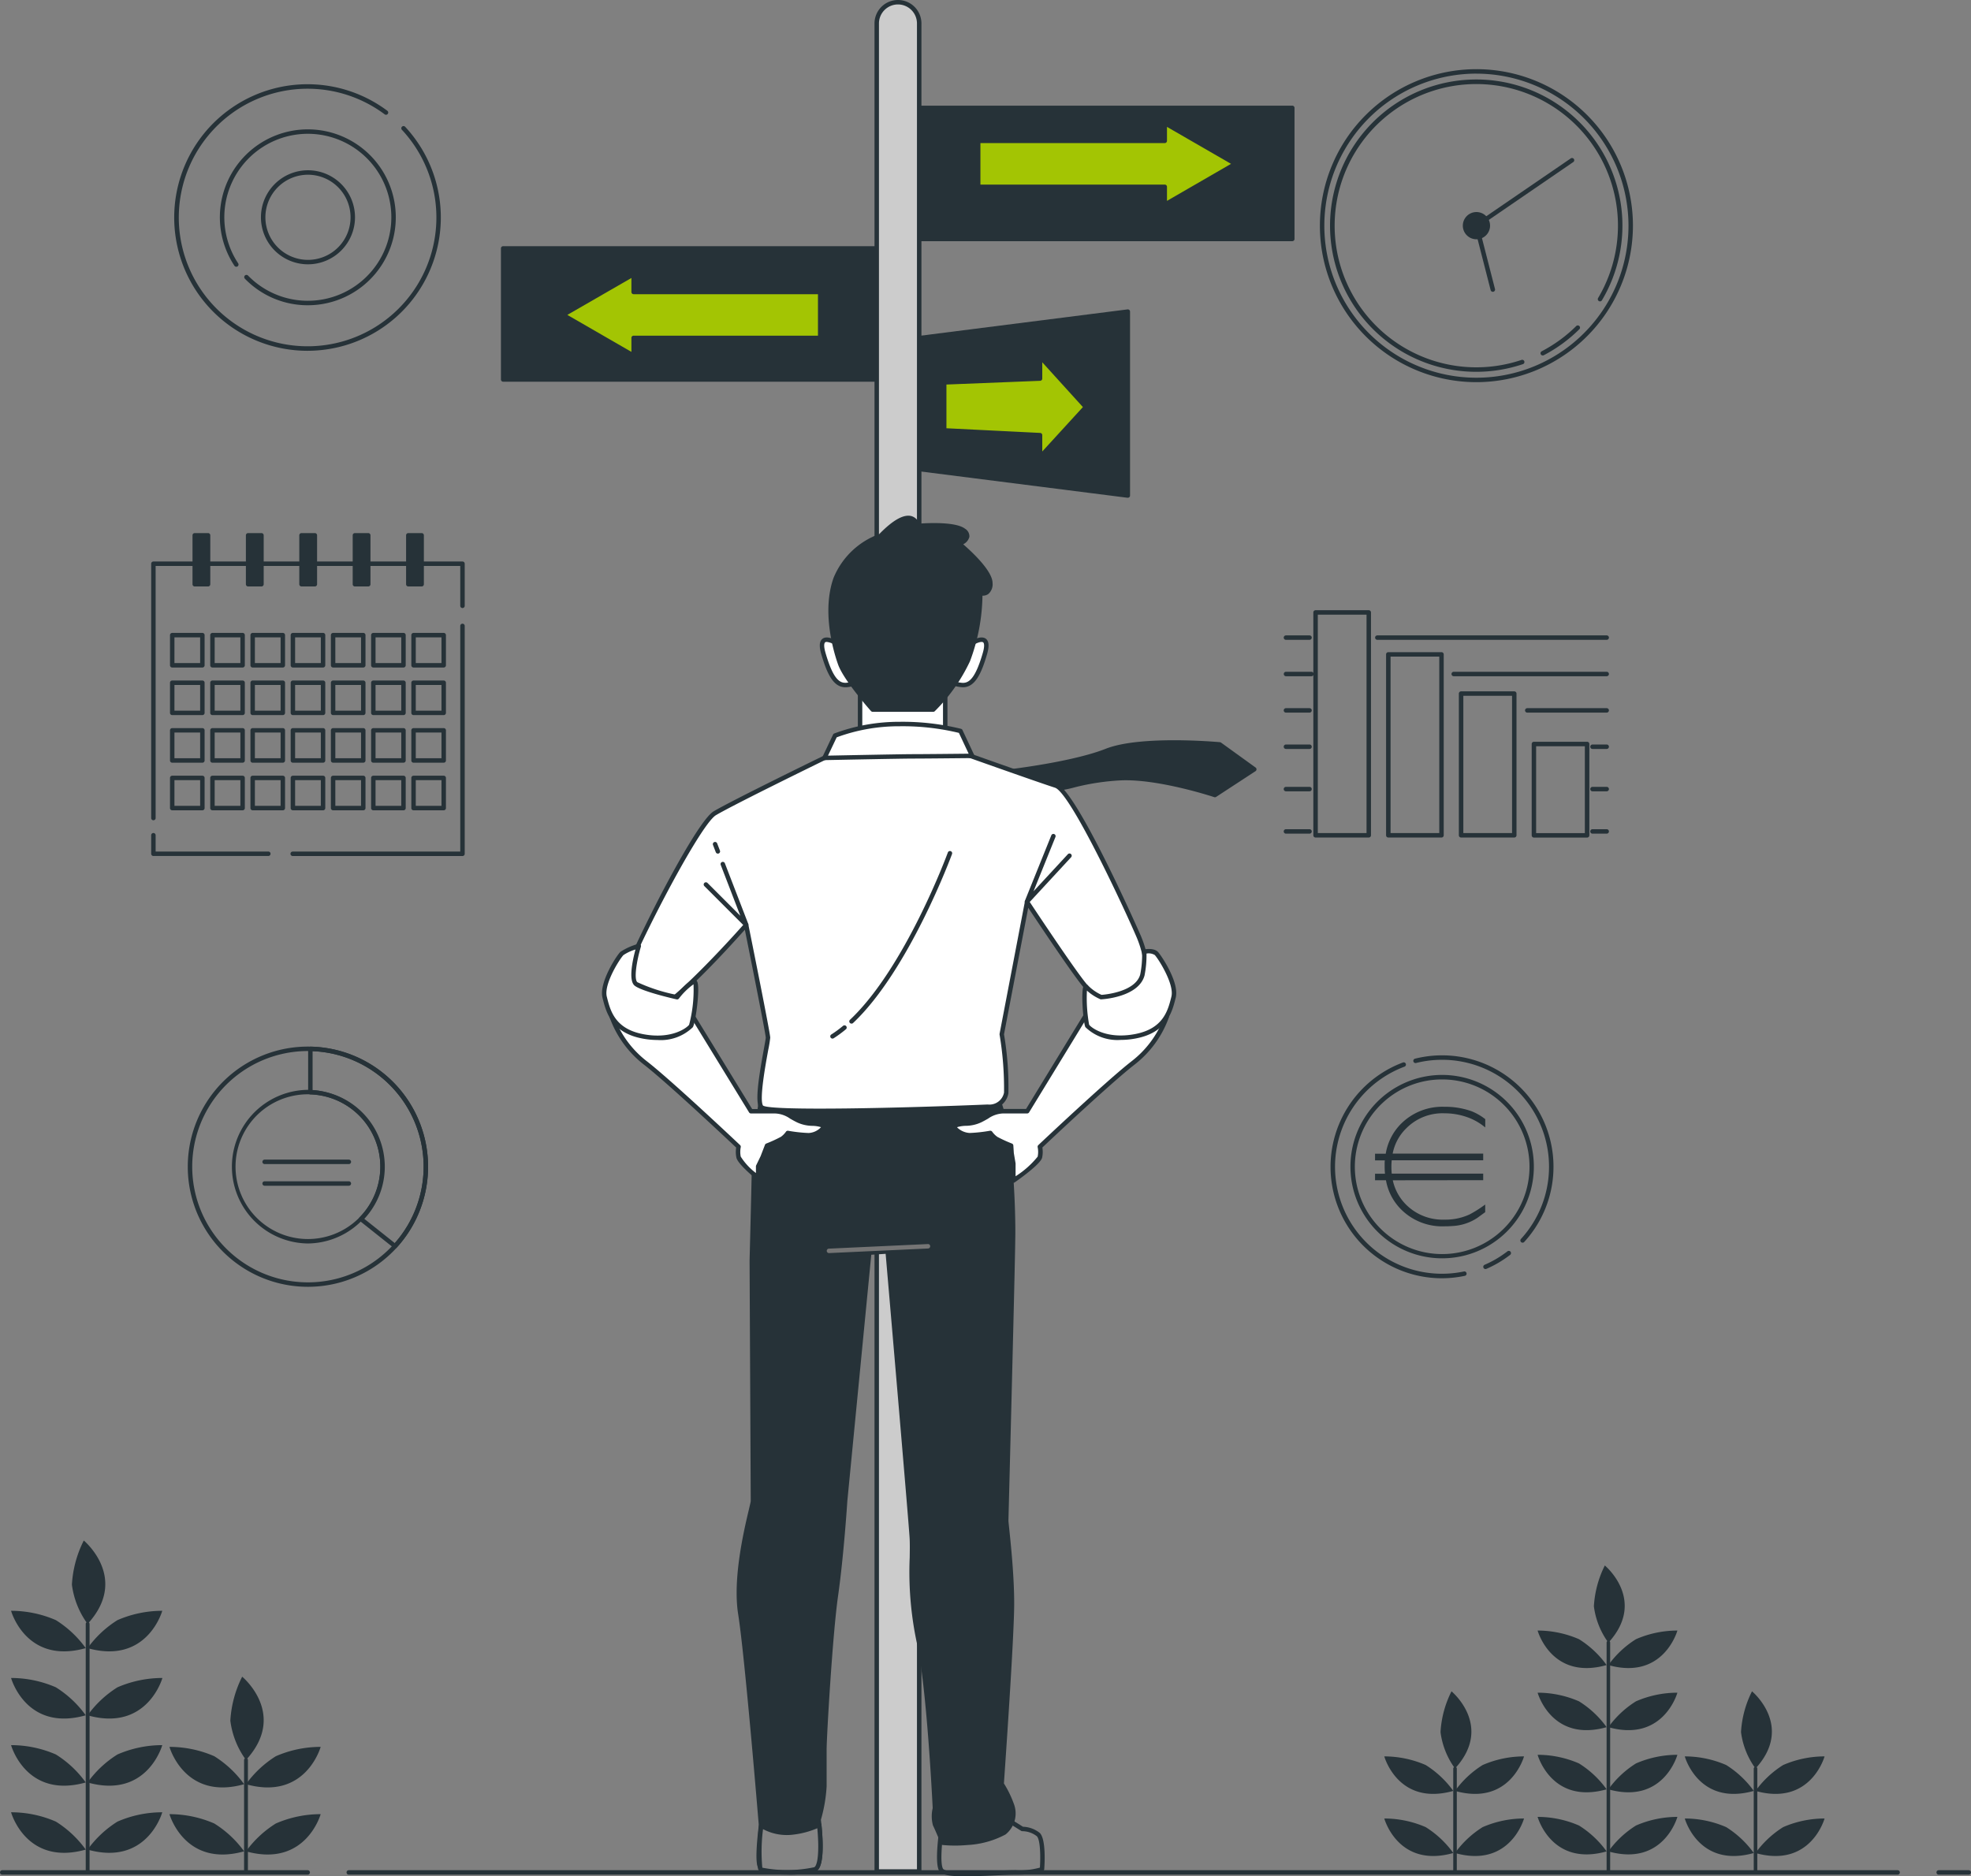 <svg xmlns="http://www.w3.org/2000/svg" width="211.178" height="201.08" viewBox="0 0 211.178 201.08">
  <rect x="0" y="0" width="211.178" height="201.08" fill="#808080" stroke="none"/>
  <g id="Groupe_473" data-name="Groupe 473" transform="translate(-5121.028 -2296.159)">
    <g id="Groupe_435" data-name="Groupe 435" transform="translate(5081.528 2248.089)">
      <g id="freepik--Signs--inject-7" transform="translate(93.172 48.07)">
        <g id="Groupe_411" data-name="Groupe 411" transform="translate(40.024)">
          <path id="Tracé_1938" data-name="Tracé 1938" d="M241.1,248.893H236.55V50.844a2.274,2.274,0,0,1,2.274-2.274h0a2.274,2.274,0,0,1,2.279,2.269V248.893Z" transform="translate(-236.312 -48.332)" fill="#ccc"/>
          <path id="Tracé_1939" data-name="Tracé 1939" d="M240.841,248.87h-4.552a.238.238,0,0,1-.238-.238V50.582a2.515,2.515,0,0,1,2.512-2.512h.005a2.515,2.515,0,0,1,2.512,2.507V248.632A.238.238,0,0,1,240.841,248.87Zm-4.314-.477H240.6V50.582a2.039,2.039,0,0,0-2.036-2.036h0a2.038,2.038,0,0,0-2.036,2.036Z" transform="translate(-236.05 -48.07)" fill="#263238"/>
        </g>
        <g id="Groupe_412" data-name="Groupe 412" transform="translate(0 26.381)">
          <rect id="Rectangle_509" data-name="Rectangle 509" width="39.895" height="14.048" transform="translate(0.238 0.238)" fill="#263238"/>
          <path id="Tracé_1940" data-name="Tracé 1940" d="M192.223,117.935H152.328a.238.238,0,0,1-.238-.238V103.648a.238.238,0,0,1,.238-.238h39.895a.238.238,0,0,1,.238.238V117.7A.238.238,0,0,1,192.223,117.935Zm-39.657-.477h39.418V103.887H152.567Z" transform="translate(-152.09 -103.41)" fill="#263238"/>
        </g>
        <g id="Groupe_413" data-name="Groupe 413" transform="translate(44.652 11.322)">
          <rect id="Rectangle_510" data-name="Rectangle 510" width="39.895" height="14.048" transform="translate(0.238 0.238)" fill="#263238"/>
          <path id="Tracé_1941" data-name="Tracé 1941" d="M285.893,86.345H246a.238.238,0,0,1-.238-.238V72.058A.238.238,0,0,1,246,71.82h39.895a.238.238,0,0,1,.238.238V86.107A.238.238,0,0,1,285.893,86.345Zm-39.657-.477h39.418V72.3H246.237Z" transform="translate(-245.76 -71.82)" fill="#263238"/>
        </g>
        <g id="Groupe_414" data-name="Groupe 414" transform="translate(44.652 33.155)">
          <path id="Tracé_1942" data-name="Tracé 1942" d="M246.26,135l22.276,2.832V118.12l-22.276,2.832Z" transform="translate(-246.022 -117.882)" fill="#263238"/>
          <path id="Tracé_1943" data-name="Tracé 1943" d="M268.274,137.809l-.03,0-22.276-2.832a.238.238,0,0,1-.208-.236V120.69a.238.238,0,0,1,.208-.236l22.276-2.832a.239.239,0,0,1,.268.236V137.57a.239.239,0,0,1-.238.238Zm-22.038-3.28,21.8,2.772V118.13l-21.8,2.771Z" transform="translate(-245.76 -117.621)" fill="#263238"/>
        </g>
        <g id="Groupe_415" data-name="Groupe 415" transform="translate(47.255 37.964)">
          <path id="Tracé_1944" data-name="Tracé 1944" d="M266.9,133.63l-4.915-5.42v2.364l-10.268.405v5.148l10.268.51V139Z" transform="translate(-251.482 -127.971)" fill="#a3c503"/>
          <path id="Tracé_1945" data-name="Tracé 1945" d="M261.726,138.979a.238.238,0,0,1-.238-.238V136.6l-10.042-.5a.238.238,0,0,1-.226-.238v-5.148a.238.238,0,0,1,.229-.238l10.039-.4v-2.135a.238.238,0,0,1,.415-.16l4.915,5.42a.238.238,0,0,1,0,.321L261.9,138.9A.24.24,0,0,1,261.726,138.979Zm-10.03-3.34,10.041.5a.238.238,0,0,1,.227.238v1.751l4.354-4.759-4.354-4.8v1.747a.238.238,0,0,1-.229.238l-10.039.4Z" transform="translate(-251.22 -127.709)" fill="#263238"/>
        </g>
        <g id="Groupe_416" data-name="Groupe 416" transform="translate(50.897 12.947)">
          <path id="Tracé_1946" data-name="Tracé 1946" d="M286.928,80.106l-7.58-4.376v1.916H259.36v4.92h19.988v1.921Z" transform="translate(-259.122 -75.492)" fill="#a3c503"/>
          <path id="Tracé_1947" data-name="Tracé 1947" d="M279.086,84.464a.238.238,0,0,1-.238-.238V82.543H259.1a.238.238,0,0,1-.238-.238v-4.92a.238.238,0,0,1,.238-.238h19.75V75.468a.238.238,0,0,1,.357-.206l7.579,4.376a.238.238,0,0,1,0,.413l-7.579,4.381A.237.237,0,0,1,279.086,84.464Zm-19.75-2.4h19.75a.238.238,0,0,1,.238.238v1.508l6.864-3.968-6.864-3.963v1.5a.238.238,0,0,1-.238.238h-19.75Z" transform="translate(-258.86 -75.23)" fill="#263238"/>
        </g>
        <g id="Groupe_417" data-name="Groupe 417" transform="translate(6.397 29.131)">
          <path id="Tracé_1948" data-name="Tracé 1948" d="M166.01,114.056l7.58-4.376V111.6h19.988v4.92H173.59v1.916Z" transform="translate(-165.772 -109.442)" fill="#a3c503"/>
          <path id="Tracé_1949" data-name="Tracé 1949" d="M173.328,118.409a.237.237,0,0,1-.119-.032L165.629,114a.238.238,0,0,1,0-.413l7.58-4.376a.238.238,0,0,1,.358.206V111.1h19.75a.238.238,0,0,1,.238.238v4.92a.238.238,0,0,1-.238.238h-19.75v1.678a.238.238,0,0,1-.119.206A.235.235,0,0,1,173.328,118.409Zm-7.1-4.614,6.864,3.963v-1.5a.238.238,0,0,1,.238-.238h19.75v-4.443h-19.75a.238.238,0,0,1-.238-.238v-1.5Z" transform="translate(-165.51 -109.18)" fill="#263238"/>
        </g>
      </g>
      <g id="freepik--Graphics--inject-7" transform="translate(55.698 55.483)">
        <path id="Tracé_1950" data-name="Tracé 1950" d="M352.93,97.161A16.77,16.77,0,1,1,369.7,80.39,16.789,16.789,0,0,1,352.93,97.161Zm0-33.064A16.294,16.294,0,1,0,369.224,80.39,16.312,16.312,0,0,0,352.93,64.1Z" transform="translate(-210.941 -63.62)" fill="#263238"/>
        <path id="Tracé_1951" data-name="Tracé 1951" d="M385.988,124.432a.238.238,0,0,1-.11-.45,15.318,15.318,0,0,0,3.708-2.713.239.239,0,0,1,.336.338,15.788,15.788,0,0,1-3.824,2.8A.235.235,0,0,1,385.988,124.432Z" transform="translate(-236.891 -93.752)" fill="#263238"/>
        <path id="Tracé_1952" data-name="Tracé 1952" d="M354.118,97.274a15.664,15.664,0,1,1,13.472-7.665.238.238,0,1,1-.41-.244A15.178,15.178,0,1,0,358.972,96a.238.238,0,1,1,.152.452A15.674,15.674,0,0,1,354.118,97.274Z" transform="translate(-212.153 -64.842)" fill="#263238"/>
        <g id="Groupe_418" data-name="Groupe 418" transform="translate(140.531 15.312)">
          <circle id="Ellipse_68" data-name="Ellipse 68" cx="1.22" cy="1.22" r="1.22" transform="translate(0.238 0.238)" fill="#263238"/>
          <path id="Tracé_1953" data-name="Tracé 1953" d="M369.739,98.657A1.459,1.459,0,1,1,371.2,97.2,1.46,1.46,0,0,1,369.739,98.657Zm0-2.441a.982.982,0,1,0,.982.982A.983.983,0,0,0,369.739,96.217Z" transform="translate(-368.28 -95.74)" fill="#263238"/>
        </g>
        <path id="Tracé_1954" data-name="Tracé 1954" d="M372.833,97.929a.239.239,0,0,1-.231-.179l-1.754-6.85a.239.239,0,0,1,.1-.256l10.239-7.012a.238.238,0,0,1,.269.393l-10.1,6.918,1.713,6.689a.238.238,0,0,1-.172.29A.231.231,0,0,1,372.833,97.929Z" transform="translate(-229.089 -74.071)" fill="#263238"/>
        <path id="Tracé_1955" data-name="Tracé 1955" d="M123.219,213.178H105.028a.238.238,0,1,1,0-.477h17.952V188.518a.238.238,0,1,1,.477,0V212.94A.238.238,0,0,1,123.219,213.178Z" transform="translate(-89.865 -128.855)" fill="#263238"/>
        <path id="Tracé_1956" data-name="Tracé 1956" d="M73.718,202.03a.238.238,0,0,1-.238-.238V174.538a.238.238,0,0,1,.238-.238h33.116a.238.238,0,0,1,.238.238v4.51a.238.238,0,0,1-.477,0v-4.271H73.957v27.015A.238.238,0,0,1,73.718,202.03Z" transform="translate(-73.48 -121.539)" fill="#263238"/>
        <path id="Tracé_1957" data-name="Tracé 1957" d="M86.031,237.8H73.718a.238.238,0,0,1-.238-.238v-1.988a.238.238,0,1,1,.477,0v1.749H86.031a.238.238,0,0,1,0,.477Z" transform="translate(-73.48 -153.481)" fill="#263238"/>
        <path id="Tracé_1958" data-name="Tracé 1958" d="M81.18,194.059H77.948a.238.238,0,0,1-.238-.238v-3.232a.238.238,0,0,1,.238-.238H81.18a.238.238,0,0,1,.238.238v3.232A.238.238,0,0,1,81.18,194.059Zm-2.994-.477h2.755v-2.755H78.187Z" transform="translate(-75.694 -129.938)" fill="#263238"/>
        <path id="Tracé_1959" data-name="Tracé 1959" d="M90.22,194.059H86.988a.238.238,0,0,1-.238-.238v-3.232a.238.238,0,0,1,.238-.238H90.22a.238.238,0,0,1,.238.238v3.232A.238.238,0,0,1,90.22,194.059Zm-2.994-.477h2.755v-2.755H87.227Z" transform="translate(-80.424 -129.938)" fill="#263238"/>
        <path id="Tracé_1960" data-name="Tracé 1960" d="M99.26,194.059H96.028a.238.238,0,0,1-.238-.238v-3.232a.238.238,0,0,1,.238-.238H99.26a.238.238,0,0,1,.238.238v3.232A.238.238,0,0,1,99.26,194.059Zm-2.994-.477h2.755v-2.755H96.267Z" transform="translate(-85.155 -129.938)" fill="#263238"/>
        <path id="Tracé_1961" data-name="Tracé 1961" d="M108.3,194.059h-3.232a.238.238,0,0,1-.238-.238v-3.232a.238.238,0,0,1,.238-.238H108.3a.238.238,0,0,1,.238.238v3.232A.238.238,0,0,1,108.3,194.059Zm-2.994-.477h2.755v-2.755h-2.755Z" transform="translate(-89.885 -129.938)" fill="#263238"/>
        <path id="Tracé_1962" data-name="Tracé 1962" d="M117.34,194.059h-3.232a.238.238,0,0,1-.238-.238v-3.232a.238.238,0,0,1,.238-.238h3.232a.238.238,0,0,1,.238.238v3.232A.238.238,0,0,1,117.34,194.059Zm-2.994-.477H117.1v-2.755h-2.755Z" transform="translate(-94.616 -129.938)" fill="#263238"/>
        <path id="Tracé_1963" data-name="Tracé 1963" d="M126.38,194.059h-3.232a.238.238,0,0,1-.238-.238v-3.232a.238.238,0,0,1,.238-.238h3.232a.238.238,0,0,1,.238.238v3.232A.238.238,0,0,1,126.38,194.059Zm-2.994-.477h2.755v-2.755h-2.755Z" transform="translate(-99.347 -129.938)" fill="#263238"/>
        <path id="Tracé_1964" data-name="Tracé 1964" d="M135.42,194.059h-3.232a.238.238,0,0,1-.238-.238v-3.232a.238.238,0,0,1,.238-.238h3.232a.238.238,0,0,1,.238.238v3.232A.238.238,0,0,1,135.42,194.059Zm-2.994-.477h2.755v-2.755h-2.755Z" transform="translate(-104.077 -129.938)" fill="#263238"/>
        <path id="Tracé_1965" data-name="Tracé 1965" d="M81.18,204.759H77.948a.238.238,0,0,1-.238-.238v-3.232a.238.238,0,0,1,.238-.238H81.18a.238.238,0,0,1,.238.238v3.232A.238.238,0,0,1,81.18,204.759Zm-2.994-.477h2.755v-2.755H78.187Z" transform="translate(-75.694 -135.537)" fill="#263238"/>
        <path id="Tracé_1966" data-name="Tracé 1966" d="M90.22,204.759H86.988a.238.238,0,0,1-.238-.238v-3.232a.238.238,0,0,1,.238-.238H90.22a.238.238,0,0,1,.238.238v3.232A.238.238,0,0,1,90.22,204.759Zm-2.994-.477h2.755v-2.755H87.227Z" transform="translate(-80.424 -135.537)" fill="#263238"/>
        <path id="Tracé_1967" data-name="Tracé 1967" d="M99.26,204.759H96.028a.238.238,0,0,1-.238-.238v-3.232a.238.238,0,0,1,.238-.238H99.26a.238.238,0,0,1,.238.238v3.232A.238.238,0,0,1,99.26,204.759Zm-2.994-.477h2.755v-2.755H96.267Z" transform="translate(-85.155 -135.537)" fill="#263238"/>
        <path id="Tracé_1968" data-name="Tracé 1968" d="M108.3,204.759h-3.232a.238.238,0,0,1-.238-.238v-3.232a.238.238,0,0,1,.238-.238H108.3a.238.238,0,0,1,.238.238v3.232A.238.238,0,0,1,108.3,204.759Zm-2.994-.477h2.755v-2.755h-2.755Z" transform="translate(-89.885 -135.537)" fill="#263238"/>
        <path id="Tracé_1969" data-name="Tracé 1969" d="M117.34,204.759h-3.232a.238.238,0,0,1-.238-.238v-3.232a.238.238,0,0,1,.238-.238h3.232a.238.238,0,0,1,.238.238v3.232A.238.238,0,0,1,117.34,204.759Zm-2.994-.477H117.1v-2.755h-2.755Z" transform="translate(-94.616 -135.537)" fill="#263238"/>
        <path id="Tracé_1970" data-name="Tracé 1970" d="M126.38,204.759h-3.232a.238.238,0,0,1-.238-.238v-3.232a.238.238,0,0,1,.238-.238h3.232a.238.238,0,0,1,.238.238v3.232A.238.238,0,0,1,126.38,204.759Zm-2.994-.477h2.755v-2.755h-2.755Z" transform="translate(-99.347 -135.537)" fill="#263238"/>
        <path id="Tracé_1971" data-name="Tracé 1971" d="M135.42,204.759h-3.232a.238.238,0,0,1-.238-.238v-3.232a.238.238,0,0,1,.238-.238h3.232a.238.238,0,0,1,.238.238v3.232A.238.238,0,0,1,135.42,204.759Zm-2.994-.477h2.755v-2.755h-2.755Z" transform="translate(-104.077 -135.537)" fill="#263238"/>
        <path id="Tracé_1972" data-name="Tracé 1972" d="M81.18,215.459H77.948a.238.238,0,0,1-.238-.238v-3.232a.238.238,0,0,1,.238-.238H81.18a.238.238,0,0,1,.238.238v3.232A.238.238,0,0,1,81.18,215.459Zm-2.994-.477h2.755v-2.755H78.187Z" transform="translate(-75.694 -141.137)" fill="#263238"/>
        <path id="Tracé_1973" data-name="Tracé 1973" d="M90.22,215.459H86.988a.238.238,0,0,1-.238-.238v-3.232a.238.238,0,0,1,.238-.238H90.22a.238.238,0,0,1,.238.238v3.232A.238.238,0,0,1,90.22,215.459Zm-2.994-.477h2.755v-2.755H87.227Z" transform="translate(-80.424 -141.137)" fill="#263238"/>
        <path id="Tracé_1974" data-name="Tracé 1974" d="M99.26,215.459H96.028a.238.238,0,0,1-.238-.238v-3.232a.238.238,0,0,1,.238-.238H99.26a.238.238,0,0,1,.238.238v3.232A.238.238,0,0,1,99.26,215.459Zm-2.994-.477h2.755v-2.755H96.267Z" transform="translate(-85.155 -141.137)" fill="#263238"/>
        <path id="Tracé_1975" data-name="Tracé 1975" d="M108.3,215.459h-3.232a.238.238,0,0,1-.238-.238v-3.232a.238.238,0,0,1,.238-.238H108.3a.238.238,0,0,1,.238.238v3.232A.238.238,0,0,1,108.3,215.459Zm-2.994-.477h2.755v-2.755h-2.755Z" transform="translate(-89.885 -141.137)" fill="#263238"/>
        <path id="Tracé_1976" data-name="Tracé 1976" d="M117.34,215.459h-3.232a.238.238,0,0,1-.238-.238v-3.232a.238.238,0,0,1,.238-.238h3.232a.238.238,0,0,1,.238.238v3.232A.238.238,0,0,1,117.34,215.459Zm-2.994-.477H117.1v-2.755h-2.755Z" transform="translate(-94.616 -141.137)" fill="#263238"/>
        <path id="Tracé_1977" data-name="Tracé 1977" d="M126.38,215.459h-3.232a.238.238,0,0,1-.238-.238v-3.232a.238.238,0,0,1,.238-.238h3.232a.238.238,0,0,1,.238.238v3.232A.238.238,0,0,1,126.38,215.459Zm-2.994-.477h2.755v-2.755h-2.755Z" transform="translate(-99.347 -141.137)" fill="#263238"/>
        <path id="Tracé_1978" data-name="Tracé 1978" d="M135.42,215.459h-3.232a.238.238,0,0,1-.238-.238v-3.232a.238.238,0,0,1,.238-.238h3.232a.238.238,0,0,1,.238.238v3.232A.238.238,0,0,1,135.42,215.459Zm-2.994-.477h2.755v-2.755h-2.755Z" transform="translate(-104.077 -141.137)" fill="#263238"/>
        <path id="Tracé_1979" data-name="Tracé 1979" d="M81.18,226.159H77.948a.238.238,0,0,1-.238-.238v-3.232a.238.238,0,0,1,.238-.238H81.18a.238.238,0,0,1,.238.238v3.232A.238.238,0,0,1,81.18,226.159Zm-2.994-.477h2.755v-2.755H78.187Z" transform="translate(-75.694 -146.736)" fill="#263238"/>
        <path id="Tracé_1980" data-name="Tracé 1980" d="M90.22,226.159H86.988a.238.238,0,0,1-.238-.238v-3.232a.238.238,0,0,1,.238-.238H90.22a.238.238,0,0,1,.238.238v3.232A.238.238,0,0,1,90.22,226.159Zm-2.994-.477h2.755v-2.755H87.227Z" transform="translate(-80.424 -146.736)" fill="#263238"/>
        <path id="Tracé_1981" data-name="Tracé 1981" d="M99.26,226.159H96.028a.238.238,0,0,1-.238-.238v-3.232a.238.238,0,0,1,.238-.238H99.26a.238.238,0,0,1,.238.238v3.232A.238.238,0,0,1,99.26,226.159Zm-2.994-.477h2.755v-2.755H96.267Z" transform="translate(-85.155 -146.736)" fill="#263238"/>
        <path id="Tracé_1982" data-name="Tracé 1982" d="M108.3,226.159h-3.232a.238.238,0,0,1-.238-.238v-3.232a.238.238,0,0,1,.238-.238H108.3a.238.238,0,0,1,.238.238v3.232A.238.238,0,0,1,108.3,226.159Zm-2.994-.477h2.755v-2.755h-2.755Z" transform="translate(-89.885 -146.736)" fill="#263238"/>
        <path id="Tracé_1983" data-name="Tracé 1983" d="M117.34,226.159h-3.232a.238.238,0,0,1-.238-.238v-3.232a.238.238,0,0,1,.238-.238h3.232a.238.238,0,0,1,.238.238v3.232A.238.238,0,0,1,117.34,226.159Zm-2.994-.477H117.1v-2.755h-2.755Z" transform="translate(-94.616 -146.736)" fill="#263238"/>
        <path id="Tracé_1984" data-name="Tracé 1984" d="M126.38,226.159h-3.232a.238.238,0,0,1-.238-.238v-3.232a.238.238,0,0,1,.238-.238h3.232a.238.238,0,0,1,.238.238v3.232A.238.238,0,0,1,126.38,226.159Zm-2.994-.477h2.755v-2.755h-2.755Z" transform="translate(-99.347 -146.736)" fill="#263238"/>
        <path id="Tracé_1985" data-name="Tracé 1985" d="M135.42,226.159h-3.232a.238.238,0,0,1-.238-.238v-3.232a.238.238,0,0,1,.238-.238h3.232a.238.238,0,0,1,.238.238v3.232A.238.238,0,0,1,135.42,226.159Zm-2.994-.477h2.755v-2.755h-2.755Z" transform="translate(-104.077 -146.736)" fill="#263238"/>
        <g id="Groupe_419" data-name="Groupe 419" transform="translate(4.429 49.715)">
          <path id="Tracé_1986" data-name="Tracé 1986" d="M84.7,173.654H83.27V168.41H84.7Zm5.72-5.244H88.99v5.244h1.43Zm5.72,0h-1.43v5.244h1.43Zm5.72,0h-1.43v5.244h1.43Zm5.72,0h-1.43v5.244h1.43Z" transform="translate(-83.032 -168.172)" fill="#263238"/>
          <path id="Tracé_1987" data-name="Tracé 1987" d="M107.32,173.63h-1.43a.238.238,0,0,1-.238-.238v-5.244a.238.238,0,0,1,.238-.238h1.43a.238.238,0,0,1,.238.238v5.244A.238.238,0,0,1,107.32,173.63Zm-1.192-.477h.953v-4.767h-.953Zm-4.529.477h-1.43a.238.238,0,0,1-.238-.238v-5.244a.238.238,0,0,1,.238-.238h1.43a.238.238,0,0,1,.238.238v5.244A.238.238,0,0,1,101.6,173.63Zm-1.192-.477h.953v-4.767h-.953Zm-4.529.477h-1.43a.238.238,0,0,1-.238-.238v-5.244a.238.238,0,0,1,.238-.238h1.43a.238.238,0,0,1,.238.238v5.244A.238.238,0,0,1,95.879,173.63Zm-1.192-.477h.953v-4.767h-.953Zm-4.529.477h-1.43a.238.238,0,0,1-.238-.238v-5.244a.238.238,0,0,1,.238-.238h1.43a.238.238,0,0,1,.238.238v5.244A.238.238,0,0,1,90.159,173.63Zm-1.192-.477h.953v-4.767h-.953Zm-4.529.477h-1.43a.238.238,0,0,1-.238-.238v-5.244a.238.238,0,0,1,.238-.238h1.43a.238.238,0,0,1,.238.238v5.244A.238.238,0,0,1,84.438,173.63Zm-1.192-.477H84.2v-4.767h-.953Z" transform="translate(-82.77 -167.91)" fill="#263238"/>
        </g>
        <path id="Tracé_1988" data-name="Tracé 1988" d="M94.581,309.092h-.005a12.871,12.871,0,0,1,.005-25.742h.009a12.871,12.871,0,0,1-.009,25.742Zm0-25.265a12.394,12.394,0,0,0-.005,24.788h.005a12.394,12.394,0,0,0,.009-24.788l0-.238v.238Zm0,20.622a8.233,8.233,0,0,1-.005-16.465h.005a8.233,8.233,0,0,1,0,16.465h0Zm0-.238h0Zm0-15.75h0a7.756,7.756,0,0,0,0,15.512h0a7.756,7.756,0,0,0,0-15.512Z" transform="translate(-77.787 -178.605)" fill="#263238"/>
        <path id="Tracé_1989" data-name="Tracé 1989" d="M118.07,304.974a.24.24,0,0,1-.148-.052l-3.647-2.9a.238.238,0,0,1-.021-.354,7.742,7.742,0,0,0-5.263-13.185.238.238,0,0,1-.231-.238V283.6a.238.238,0,0,1,.238-.238h.014a12.866,12.866,0,0,1,9.233,21.536A.237.237,0,0,1,118.07,304.974Zm-3.294-3.161,3.266,2.6a12.389,12.389,0,0,0-8.806-20.565v4.174a8.218,8.218,0,0,1,5.54,13.795Z" transform="translate(-91.942 -178.61)" fill="#263238"/>
        <path id="Tracé_1990" data-name="Tracé 1990" d="M107.742,309.237H98.718a.238.238,0,1,1,0-.477h9.024a.238.238,0,1,1,0,.477Z" transform="translate(-86.563 -191.902)" fill="#263238"/>
        <path id="Tracé_1991" data-name="Tracé 1991" d="M107.742,314.107H98.718a.238.238,0,1,1,0-.477h9.024a.238.238,0,1,1,0,.477Z" transform="translate(-86.563 -194.45)" fill="#263238"/>
        <path id="Tracé_1992" data-name="Tracé 1992" d="M373.382,191.387H348.808a.238.238,0,1,1,0-.477h24.574a.238.238,0,1,1,0,.477Z" transform="translate(-217.435 -130.231)" fill="#263238"/>
        <path id="Tracé_1993" data-name="Tracé 1993" d="M330.795,191.387h-2.527a.238.238,0,1,1,0-.477h2.527a.238.238,0,1,1,0,.477Z" transform="translate(-206.686 -130.231)" fill="#263238"/>
        <path id="Tracé_1994" data-name="Tracé 1994" d="M382.367,199.567H365.978a.238.238,0,0,1,0-.477h16.389a.238.238,0,1,1,0,.477Z" transform="translate(-226.42 -134.512)" fill="#263238"/>
        <path id="Tracé_1995" data-name="Tracé 1995" d="M331,199.567h-2.727a.238.238,0,0,1,0-.477H331a.238.238,0,1,1,0,.477Z" transform="translate(-206.686 -134.512)" fill="#263238"/>
        <path id="Tracé_1996" data-name="Tracé 1996" d="M391.017,207.747h-8.509a.238.238,0,0,1,0-.477h8.509a.238.238,0,1,1,0,.477Z" transform="translate(-235.07 -138.792)" fill="#263238"/>
        <path id="Tracé_1997" data-name="Tracé 1997" d="M330.795,207.747h-2.527a.238.238,0,0,1,0-.477h2.527a.238.238,0,0,1,0,.477Z" transform="translate(-206.686 -138.792)" fill="#263238"/>
        <path id="Tracé_1998" data-name="Tracé 1998" d="M398.689,215.917h-1.521a.238.238,0,1,1,0-.477h1.521a.238.238,0,0,1,0,.477Z" transform="translate(-242.742 -143.068)" fill="#263238"/>
        <path id="Tracé_1999" data-name="Tracé 1999" d="M330.795,215.917h-2.527a.238.238,0,0,1,0-.477h2.527a.238.238,0,0,1,0,.477Z" transform="translate(-206.686 -143.068)" fill="#263238"/>
        <path id="Tracé_2000" data-name="Tracé 2000" d="M398.689,225.437h-1.521a.238.238,0,1,1,0-.477h1.521a.238.238,0,0,1,0,.477Z" transform="translate(-242.742 -148.049)" fill="#263238"/>
        <path id="Tracé_2001" data-name="Tracé 2001" d="M330.795,225.437h-2.527a.238.238,0,0,1,0-.477h2.527a.238.238,0,0,1,0,.477Z" transform="translate(-206.686 -148.049)" fill="#263238"/>
        <path id="Tracé_2002" data-name="Tracé 2002" d="M398.689,234.957h-1.521a.238.238,0,1,1,0-.477h1.521a.238.238,0,0,1,0,.477Z" transform="translate(-242.742 -153.031)" fill="#263238"/>
        <path id="Tracé_2003" data-name="Tracé 2003" d="M330.795,234.957h-2.527a.238.238,0,0,1,0-.477h2.527a.238.238,0,0,1,0,.477Z" transform="translate(-206.686 -153.031)" fill="#263238"/>
        <path id="Tracé_2004" data-name="Tracé 2004" d="M340.625,209.609h-5.7a.238.238,0,0,1-.238-.238V185.488a.238.238,0,0,1,.238-.238h5.7a.238.238,0,0,1,.238.238v23.883A.238.238,0,0,1,340.625,209.609Zm-5.458-.477h5.22V185.727h-5.22Z" transform="translate(-210.171 -127.269)" fill="#263238"/>
        <path id="Tracé_2005" data-name="Tracé 2005" d="M356.975,214.544h-5.7a.238.238,0,0,1-.238-.238V194.918a.238.238,0,0,1,.238-.238h5.7a.238.238,0,0,1,.238.238v19.387A.238.238,0,0,1,356.975,214.544Zm-5.458-.477h5.22V195.157h-5.22Z" transform="translate(-218.727 -132.204)" fill="#263238"/>
        <path id="Tracé_2006" data-name="Tracé 2006" d="M373.335,219.154h-5.7a.238.238,0,0,1-.238-.238V203.728a.238.238,0,0,1,.238-.238h5.7a.238.238,0,0,1,.238.238v15.188A.238.238,0,0,1,373.335,219.154Zm-5.458-.477h5.22V203.967h-5.22Z" transform="translate(-227.289 -136.814)" fill="#263238"/>
        <path id="Tracé_2007" data-name="Tracé 2007" d="M389.695,225.088H384a.238.238,0,0,1-.238-.238v-9.791a.238.238,0,0,1,.238-.238h5.7a.238.238,0,0,1,.238.238v9.791A.238.238,0,0,1,389.695,225.088Zm-5.458-.477h5.22V215.3h-5.22Z" transform="translate(-235.85 -142.743)" fill="#263238"/>
        <path id="Tracé_2008" data-name="Tracé 2008" d="M92.909,95.568a14.283,14.283,0,1,1,8.581-25.723.238.238,0,0,1-.286.382,13.8,13.8,0,1,0,1.847,1.658.238.238,0,1,1,.349-.324,14.282,14.282,0,0,1-8.42,23.858A14.469,14.469,0,0,1,92.909,95.568Z" transform="translate(-76.188 -65.388)" fill="#263238"/>
        <path id="Tracé_2009" data-name="Tracé 2009" d="M98.35,96h-.124A9.363,9.363,0,0,1,91.6,93.153a.238.238,0,1,1,.341-.333,8.947,8.947,0,1,0-1.059-1.314.238.238,0,0,1-.4.262A9.424,9.424,0,1,1,98.35,96Z" transform="translate(-81.563 -70.701)" fill="#263238"/>
        <path id="Tracé_2010" data-name="Tracé 2010" d="M103.189,96.427a5.039,5.039,0,1,1,5.039-5.039A5.044,5.044,0,0,1,103.189,96.427Zm0-9.6a4.562,4.562,0,1,0,4.562,4.562A4.567,4.567,0,0,0,103.189,86.827Z" transform="translate(-86.39 -75.515)" fill="#263238"/>
        <path id="Tracé_2011" data-name="Tracé 2011" d="M373.118,331.214a.238.238,0,0,1-.094-.457,11.317,11.317,0,0,0,2.451-1.448.239.239,0,0,1,.293.377,11.818,11.818,0,0,1-2.555,1.508A.228.228,0,0,1,373.118,331.214Z" transform="translate(-230.156 -202.629)" fill="#263238"/>
        <path id="Tracé_2012" data-name="Tracé 2012" d="M350.437,310.03a11.941,11.941,0,0,1-4.129-23.125.238.238,0,1,1,.167.447,11.46,11.46,0,0,0,6.374,21.948.239.239,0,0,1,.1.467A12.187,12.187,0,0,1,350.437,310.03Z" transform="translate(-212.191 -180.457)" fill="#263238"/>
        <path id="Tracé_2013" data-name="Tracé 2013" d="M368.852,305.39a.238.238,0,0,1-.176-.4,11.46,11.46,0,0,0-11.25-18.852.239.239,0,0,1-.116-.463,11.937,11.937,0,0,1,11.718,19.637A.24.24,0,0,1,368.852,305.39Z" transform="translate(-221.914 -179.632)" fill="#263238"/>
        <path id="Tracé_2014" data-name="Tracé 2014" d="M352.869,309.374c-.128,0-.256,0-.385-.007a9.826,9.826,0,1,1,.385.007Zm-.012-19.169a9.314,9.314,0,0,0-6.35,2.486h0a9.357,9.357,0,1,0,6.35-2.486Zm-6.512,2.311h0Z" transform="translate(-214.538 -181.94)" fill="#263238"/>
      </g>
      <g id="freepik--Character--inject-7" transform="translate(103.997 103.332)">
        <g id="Groupe_420" data-name="Groupe 420" transform="translate(40.916 24.068)">
          <path id="Tracé_2015" data-name="Tracé 2015" d="M263.452,218.123l.338-.038c1.43-.176,7.036-.93,10.244-2.2,3.7-1.463,12.132-.691,12.132-.691l3.7,2.67-4.214,2.755s-5.94-1.983-10.068-1.811-6.107,1.378-8.69,1.206a17.269,17.269,0,0,1-5.763-1.907Z" transform="translate(-260.892 -214.751)" fill="#263238"/>
          <path id="Tracé_2016" data-name="Tracé 2016" d="M285.39,220.594a.229.229,0,0,1-.075-.012c-.059-.02-5.939-1.966-9.983-1.8a25.358,25.358,0,0,0-4.89.727,12.981,12.981,0,0,1-3.826.478,17.267,17.267,0,0,1-5.862-1.935.238.238,0,0,1,.114-.448h0l2.308.014.324-.037c1.129-.139,6.941-.9,10.184-2.182,3.708-1.467,11.9-.738,12.241-.707a.236.236,0,0,1,.118.044l3.7,2.67a.238.238,0,0,1-.009.392l-4.214,2.755A.238.238,0,0,1,285.39,220.594Zm-9.539-2.3a36.487,36.487,0,0,1,9.5,1.8l3.827-2.5-3.364-2.428c-.788-.067-8.523-.678-11.958.681a51.386,51.386,0,0,1-10.3,2.212l-.341.039a.092.092,0,0,1-.028,0l-1.287-.008a14.945,14.945,0,0,0,4.746,1.424,12.553,12.553,0,0,0,3.69-.467,25.781,25.781,0,0,1,4.975-.739C275.489,218.3,275.669,218.3,275.851,218.3Z" transform="translate(-260.63 -214.485)" fill="#263238"/>
        </g>
        <g id="Groupe_421" data-name="Groupe 421" transform="translate(27.415 17.959)">
          <path id="Tracé_2017" data-name="Tracé 2017" d="M232.81,203.042v5.534h9.124V202.17Z" transform="translate(-232.572 -201.932)" fill="#fff"/>
          <path id="Tracé_2018" data-name="Tracé 2018" d="M241.672,208.554h-9.124a.238.238,0,0,1-.238-.238v-5.534a.239.239,0,0,1,.216-.237l9.124-.872a.239.239,0,0,1,.261.237v6.407A.238.238,0,0,1,241.672,208.554Zm-8.886-.477h8.647v-5.906l-8.647.827Z" transform="translate(-232.31 -201.67)" fill="#263238"/>
        </g>
        <g id="Groupe_422" data-name="Groupe 422" transform="translate(23.343 13.052)">
          <path id="Tracé_2019" data-name="Tracé 2019" d="M225.845,192.284s-2.159-1.43-1.43,1.077,1.43,3.485,2.522,3.365,1.683-.477,1.32-1.43A15.358,15.358,0,0,0,225.845,192.284Z" transform="translate(-224.027 -191.639)" fill="#fff"/>
          <path id="Tracé_2020" data-name="Tracé 2020" d="M226.5,196.713c-1.277,0-1.959-1.422-2.578-3.547-.25-.861-.205-1.4.138-1.655.532-.392,1.47.191,1.653.312a.258.258,0,0,1,.038.031,15.2,15.2,0,0,1,2.465,3.1,1.206,1.206,0,0,1-.013,1.089c-.223.364-.7.575-1.5.663A1.775,1.775,0,0,1,226.5,196.713Zm-2-4.859a.268.268,0,0,0-.161.041c-.057.041-.221.247.038,1.138.806,2.77,1.488,3.276,2.267,3.195.627-.069,1.013-.215,1.15-.438a.764.764,0,0,0-.026-.671,14.857,14.857,0,0,0-2.341-2.912A2.12,2.12,0,0,0,224.507,191.854Z" transform="translate(-223.767 -191.377)" fill="#263238"/>
        </g>
        <g id="Groupe_423" data-name="Groupe 423" transform="translate(36.845 13.052)">
          <path id="Tracé_2021" data-name="Tracé 2021" d="M255.107,192.284s2.159-1.43,1.43,1.077-1.43,3.485-2.522,3.365-1.678-.477-1.32-1.43A15.183,15.183,0,0,1,255.107,192.284Z" transform="translate(-252.352 -191.64)" fill="#fff"/>
          <path id="Tracé_2022" data-name="Tracé 2022" d="M253.927,196.713a1.8,1.8,0,0,1-.2-.011c-.8-.088-1.278-.3-1.5-.66a1.213,1.213,0,0,1-.016-1.091,14.975,14.975,0,0,1,2.467-3.1.228.228,0,0,1,.037-.03c.183-.121,1.118-.7,1.653-.312.343.253.388.794.138,1.655C255.887,195.291,255.2,196.713,253.927,196.713Zm1.07-4.5a14.085,14.085,0,0,0-2.341,2.911.765.765,0,0,0-.023.673c.136.222.521.368,1.147.437.771.082,1.461-.425,2.267-3.195.259-.891.094-1.1.038-1.138C255.9,191.758,255.341,191.986,255,192.208Z" transform="translate(-252.091 -191.377)" fill="#263238"/>
        </g>
        <g id="Groupe_424" data-name="Groupe 424" transform="translate(24.258)">
          <path id="Tracé_2023" data-name="Tracé 2023" d="M231.539,166.429a8.277,8.277,0,0,0-4.805,4.562c-1.2,3.365-.119,7.441.477,9.124s3.485,4.924,3.485,4.924h6.483a18.654,18.654,0,0,0,3.723-5.282,21.277,21.277,0,0,0,1.32-7.208s1.077.362,1.077-1.082-3.337-4.2-3.337-4.2,1.564-.6.477-1.43-4.924-.477-4.924-.477S235.019,162.829,231.539,166.429Z" transform="translate(-225.951 -164.258)" fill="#263238"/>
          <path id="Tracé_2024" data-name="Tracé 2024" d="M236.914,185.016h-6.483a.238.238,0,0,1-.178-.08c-.119-.133-2.927-3.3-3.531-5-.443-1.25-1.786-5.616-.477-9.284a8.4,8.4,0,0,1,4.9-4.689c1.474-1.514,2.641-2.158,3.467-1.913a1.28,1.28,0,0,1,.811.8c.811-.061,3.884-.234,4.9.541a.949.949,0,0,1,.471.878,1.239,1.239,0,0,1-.661.795c.85.735,3.144,2.84,3.144,4.147a1.371,1.371,0,0,1-.461,1.186,1,1,0,0,1-.62.174,20.714,20.714,0,0,1-1.337,7.026,18.83,18.83,0,0,1-3.773,5.355A.237.237,0,0,1,236.914,185.016Zm-6.375-.477h6.277a18.348,18.348,0,0,0,3.606-5.145,21.174,21.174,0,0,0,1.3-7.106.238.238,0,0,1,.314-.226.634.634,0,0,0,.5-.059.968.968,0,0,0,.26-.8c0-1.092-2.346-3.269-3.25-4.016a.238.238,0,0,1,.066-.406c.215-.084.671-.337.706-.588.022-.157-.144-.321-.289-.43-.831-.635-3.716-.525-4.757-.429a.238.238,0,0,1-.256-.192.879.879,0,0,0-.545-.642c-.365-.1-1.246-.01-3.025,1.829a.235.235,0,0,1-.1.061,8.1,8.1,0,0,0-4.656,4.416c-1.257,3.52.047,7.751.477,8.964C227.694,181.249,230.1,184.033,230.539,184.539Zm.736-18.372h0Z" transform="translate(-225.687 -163.997)" fill="#263238"/>
        </g>
        <g id="Groupe_425" data-name="Groupe 425" transform="translate(35.895 139.885)">
          <path id="Tracé_2025" data-name="Tracé 2025" d="M258.517,457.94l.987.615a2.784,2.784,0,0,1,1.726.615c.615.62.386,3.68.386,3.68s-.477.362-2.836.362-7.513.572-7.989-.291.086-4.49.086-4.49Z" transform="translate(-250.36 -457.702)" fill="#858585"/>
          <path id="Tracé_2026" data-name="Tracé 2026" d="M253.121,463.374c-1.554,0-2.549-.142-2.8-.6-.5-.908,0-4.263.059-4.642a.237.237,0,0,1,.22-.2l7.642-.491a.249.249,0,0,1,.142.036l.931.58a3.038,3.038,0,0,1,1.8.666c.678.682.514,3.355.474,3.884a.24.24,0,0,1-.093.173c-.091.068-.658.41-2.981.41-.62,0-1.444.041-2.316.083C255.023,463.33,253.986,463.374,253.121,463.374Zm-2.3-4.979c-.21,1.435-.391,3.594-.084,4.15.279.5,3.51.347,5.442.252.878-.043,1.708-.084,2.339-.084a7.919,7.919,0,0,0,2.608-.278c.075-1.155.05-2.978-.327-3.358a2.549,2.549,0,0,0-1.558-.544.239.239,0,0,1-.124-.036l-.922-.575Z" transform="translate(-250.099 -457.441)" fill="#263238"/>
        </g>
        <g id="Groupe_426" data-name="Groupe 426" transform="translate(14.427 60.158)">
          <path id="Tracé_2027" data-name="Tracé 2027" d="M207.951,292.875s-.748,5.425-.748,6.545-.248,10.726-.248,10.726.124,25.265.124,25.742-2.1,7.4-1.354,12.084,2.217,22.681,2.217,22.681-.477,3.947-.124,4.314,4.934.863,5.921.372.367-5.3.367-5.3a15.857,15.857,0,0,0,.62-3.575v-3.947c0-1.23.615-12.2,1.23-16.518s.987-10.111.987-10.111l2.588-26.628,1.974-.124s2.465,28.6,2.588,30.7-.362,6.3.748,11.1,1.726,17.876,1.726,17.876a3.873,3.873,0,0,0,0,1.726c.248.491.863,1.974.863,1.974a14.136,14.136,0,0,0,2.588,0,9.571,9.571,0,0,0,3.966-1.077,2.665,2.665,0,0,0,.8-3.06,8.586,8.586,0,0,0-1.068-2.15s1.111-15.531,1.111-19.354-.615-8.5-.615-8.876.739-28.125.739-30.943-.248-10.487-1.483-13.824-20.975-2.465-22.929-2.341A3.022,3.022,0,0,0,207.951,292.875Z" transform="translate(-205.326 -290.455)" fill="#263238"/>
          <path id="Tracé_2028" data-name="Tracé 2028" d="M211.76,375.515c-1.749,0-4.052-.306-4.377-.644-.374-.389-.127-2.965.056-4.484-.062-.754-1.491-18.094-2.212-22.639-.6-3.8.624-8.989,1.149-11.2.1-.432.2-.84.2-.92,0-.469-.123-25.487-.124-25.739,0-.1.248-9.623.248-10.727,0-1.123.72-6.356.751-6.578a.184.184,0,0,1,.012-.048,3.269,3.269,0,0,1,2.792-2.145c.222-.014,21.8-1.21,23.172,2.5,1.185,3.2,1.5,10.5,1.5,13.907,0,2.07-.4,17.511-.609,25.807-.075,2.926-.13,5.04-.13,5.136,0,.076.038.44.087.9.171,1.638.528,5.047.528,7.974,0,3.635-1.013,17.993-1.1,19.28a11.312,11.312,0,0,1,1.044,2.134,2.889,2.889,0,0,1-.872,3.336,9.719,9.719,0,0,1-4.1,1.13,14.343,14.343,0,0,1-2.622,0,.238.238,0,0,1-.2-.146c-.006-.015-.614-1.48-.855-1.957a3.783,3.783,0,0,1-.027-1.851c-.033-.688-.65-13.188-1.719-17.8a36.433,36.433,0,0,1-.744-9.073c.012-.816.022-1.521-.01-2.068-.116-1.97-2.333-27.729-2.568-30.462l-1.539.1-2.568,26.427c0,.05-.379,5.847-.988,10.121-.6,4.2-1.228,15.152-1.228,16.484V366.2a16.129,16.129,0,0,1-.615,3.594c.118.935.56,4.966-.5,5.495A5,5,0,0,1,211.76,375.515Zm-3.839-82.845c-.055.4-.743,5.435-.743,6.487,0,1.11-.246,10.636-.248,10.732,0,.245.124,25.264.124,25.736a7.172,7.172,0,0,1-.215,1.028c-.518,2.187-1.731,7.306-1.142,11.018.736,4.642,2.2,22.519,2.219,22.7a.228.228,0,0,1,0,.048,16.948,16.948,0,0,0-.179,4.133c.4.3,4.769.741,5.633.312.515-.257.524-2.825.237-5.058a.242.242,0,0,1,.008-.1,15.641,15.641,0,0,0,.611-3.521v-3.933c0-1.337.631-12.337,1.232-16.551.606-4.256.981-10.035.985-10.093l2.589-26.637a.238.238,0,0,1,.223-.215l1.974-.124a.236.236,0,0,1,.252.217c.025.286,2.466,28.63,2.589,30.706.034.565.023,1.278.011,2.1a36.022,36.022,0,0,0,.731,8.959c1.1,4.766,1.725,17.788,1.732,17.919a.239.239,0,0,1,0,.058,3.455,3.455,0,0,0-.021,1.571c.208.411.656,1.477.814,1.856a14.037,14.037,0,0,0,2.4-.012,9.293,9.293,0,0,0,3.877-1.051,2.41,2.41,0,0,0,.69-2.761,8.993,8.993,0,0,0-1.022-2.077.248.248,0,0,1-.062-.178c.011-.155,1.11-15.566,1.11-19.337,0-2.9-.355-6.294-.526-7.925-.061-.59-.089-.855-.089-.952s.052-2.109.13-5.148c.213-8.294.609-23.732.609-25.795,0-3.381-.307-10.6-1.468-13.741-1.077-2.911-18.449-2.454-22.69-2.186A2.789,2.789,0,0,0,207.921,292.671Z" transform="translate(-205.064 -290.193)" fill="#263238"/>
        </g>
        <path id="Tracé_2029" data-name="Tracé 2029" d="M225.569,328.706a.238.238,0,0,1-.011-.476l10.6-.491a.23.23,0,0,1,.249.227.238.238,0,0,1-.227.249l-10.6.491Z" transform="translate(-201.242 -249.682)" fill="#757575"/>
        <g id="Groupe_427" data-name="Groupe 427" transform="translate(1.877 24.123)">
          <path id="Tracé_2030" data-name="Tracé 2030" d="M207.6,215.1l-6.674,1.6s-9.62,4.686-11.712,5.916-10.359,17.876-9.987,18.739a5.185,5.185,0,0,0,3.575,2.221c1.6.248,9.758-8.981,9.758-8.981s2.341,11.589,2.341,12.08-1.354,6.412-.739,7.4,24.288,0,24.288,0a1.83,1.83,0,0,0,1.974-1.478,34.8,34.8,0,0,0-.477-6.288l2.712-14.177s5.182,7.856,6.345,9.119c2.016,2.2,4.524,1.278,5.859-.367,1.168-1.43.124-4.195-.243-5.058s-6.926-15.531-8.9-16.165-10.235-3.575-10.235-3.575Z" transform="translate(-178.987 -214.862)" fill="#fff"/>
          <path id="Tracé_2031" data-name="Tracé 2031" d="M201.053,254.5c-4.01,0-7.084-.14-7.344-.557-.47-.754-.01-3.54.5-6.33.1-.562.2-1.093.2-1.2-.01-.385-1.312-6.955-2.241-11.564-1.9,2.131-8.1,8.937-9.655,8.7a5.4,5.4,0,0,1-3.758-2.363c-.356-.826,3.9-9.084,4.076-9.436,1.054-2.044,4.6-8.777,6.009-9.6,2.076-1.221,11.335-5.733,11.729-5.925a.245.245,0,0,1,.049-.017l6.674-1.6a.245.245,0,0,1,.085,0l7.889.987a.244.244,0,0,1,.051.012c.082.03,8.285,2.947,10.228,3.573,2.181.7,8.975,16.143,9.041,16.3.468,1.1,1.423,3.815.209,5.3a4.519,4.519,0,0,1-3.259,1.749,3.8,3.8,0,0,1-2.96-1.372c-1.007-1.093-4.885-6.91-6.046-8.661l-2.595,13.562a33.495,33.495,0,0,1,.47,6.319,2.02,2.02,0,0,1-2.227,1.679C214.032,254.225,206.635,254.5,201.053,254.5Zm-8.743-20.4a.225.225,0,0,1,.061.009.236.236,0,0,1,.172.183c.24,1.189,2.345,11.626,2.345,12.127a12.716,12.716,0,0,1-.208,1.28c-.293,1.6-.978,5.332-.567,5.992.817.607,15.2.258,24.076-.113a1.593,1.593,0,0,0,1.748-1.276,34.863,34.863,0,0,0-.477-6.215.229.229,0,0,1,0-.081l2.712-14.178a.239.239,0,0,1,.433-.086c.051.078,5.185,7.854,6.322,9.089a3.3,3.3,0,0,0,2.595,1.218,4.042,4.042,0,0,0,2.9-1.574c1.08-1.322.061-4.02-.277-4.815-1.326-3.116-7.1-15.5-8.749-16.031-1.9-.611-9.717-3.391-10.218-3.569l-7.82-.978-6.606,1.586c-.531.258-9.662,4.714-11.673,5.9-1.912,1.124-10.033,17.189-9.881,18.464a4.989,4.989,0,0,0,3.385,2.056c1.074.153,6.423-5.373,9.543-8.9A.239.239,0,0,1,192.31,234.1Z" transform="translate(-178.737 -214.6)" fill="#263238"/>
        </g>
        <g id="Groupe_428" data-name="Groupe 428" transform="translate(23.597 22.089)">
          <path id="Tracé_2032" data-name="Tracé 2032" d="M224.8,214.47s8.147-.167,9.5-.167,6.326-.052,6.326-.052l-1.254-2.67a25.983,25.983,0,0,0-6.531-.744,19.7,19.7,0,0,0-6.9,1.235Z" transform="translate(-224.562 -210.597)" fill="#fff"/>
          <path id="Tracé_2033" data-name="Tracé 2033" d="M224.538,214.446a.239.239,0,0,1-.215-.34l1.139-2.4a.241.241,0,0,1,.133-.121,19.871,19.871,0,0,1,6.946-1.249h.04a26.185,26.185,0,0,1,6.587.75.237.237,0,0,1,.159.131l1.254,2.669a.238.238,0,0,1-.213.339c-.05,0-4.989.052-6.328.052s-9.414.165-9.5.167ZM225.851,212l-.932,1.962c1.634-.033,7.948-.159,9.12-.159,1.121,0,4.772-.037,5.953-.049l-1.047-2.23a25.623,25.623,0,0,0-6.361-.71A19.209,19.209,0,0,0,225.851,212Z" transform="translate(-224.3 -210.335)" fill="#263238"/>
        </g>
        <path id="Tracé_2034" data-name="Tracé 2034" d="M202.213,248.8a.238.238,0,0,1-.169-.07l-4.314-4.314a.238.238,0,0,1,.337-.337l3.518,3.518-2.1-5.452a.238.238,0,0,1,.445-.172l2.507,6.5a.238.238,0,0,1-.092.286A.234.234,0,0,1,202.213,248.8Z" transform="translate(-186.762 -204.721)" fill="#263238"/>
        <path id="Tracé_2035" data-name="Tracé 2035" d="M200.264,238.6a.238.238,0,0,1-.223-.153l-.3-.777a.238.238,0,1,1,.445-.17l.3.777a.238.238,0,0,1-.138.307A.232.232,0,0,1,200.264,238.6Z" transform="translate(-187.846 -202.383)" fill="#263238"/>
        <path id="Tracé_2036" data-name="Tracé 2036" d="M226.348,279.98a.238.238,0,0,1-.128-.439,12.021,12.021,0,0,0,1.271-.935.239.239,0,0,1,.307.365,12.693,12.693,0,0,1-1.322.972A.242.242,0,0,1,226.348,279.98Z" transform="translate(-201.65 -223.942)" fill="#263238"/>
        <path id="Tracé_2037" data-name="Tracé 2037" d="M230.628,257.9a.238.238,0,0,1-.164-.412c5.924-5.578,10.435-17.79,10.479-17.913a.239.239,0,1,1,.448.164c-.045.123-4.594,12.44-10.6,18.1A.237.237,0,0,1,230.628,257.9Z" transform="translate(-203.89 -203.466)" fill="#263238"/>
        <path id="Tracé_2038" data-name="Tracé 2038" d="M270.048,243.048a.234.234,0,0,1-.128-.037.238.238,0,0,1-.093-.29l2.836-7.031a.238.238,0,0,1,.442.178l-2.351,5.826,3.68-3.979a.238.238,0,1,1,.35.323l-4.562,4.934A.239.239,0,0,1,270.048,243.048Z" transform="translate(-224.518 -201.436)" fill="#263238"/>
        <g id="Groupe_429" data-name="Groupe 429" transform="translate(0.811 52.476)">
          <path id="Tracé_2039" data-name="Tracé 2039" d="M177,275.567a10.964,10.964,0,0,0,3.575,4.929c2.712,2.1,10.011,9,10.011,9a2.775,2.775,0,0,0,0,1.111c.124.615,2.1,2.217,2.1,2.217v-1.23l.477-.987.477-1.235a14.428,14.428,0,0,0,1.606-.739,2.58,2.58,0,0,0,.615-.615,16.17,16.17,0,0,0,2.217.243c.863,0,2.1-.863,1.359-1.106s-1.478,0-2.465-.477-1.483-.987-2.469-.987h-2.588L185.1,274.58Z" transform="translate(-176.762 -274.341)" fill="#fff"/>
          <path id="Tracé_2040" data-name="Tracé 2040" d="M192.422,292.8a.237.237,0,0,1-.15-.053c-.341-.276-2.047-1.689-2.181-2.354a2.986,2.986,0,0,1-.024-1.073c-.862-.813-7.393-6.959-9.9-8.9a11.191,11.191,0,0,1-3.653-5.037.238.238,0,0,1,.195-.318l8.1-.987a.234.234,0,0,1,.232.112l6.738,11h2.455a3.42,3.42,0,0,1,1.841.615c.22.126.456.262.731.4a3.549,3.549,0,0,0,1.454.317,3.757,3.757,0,0,1,.982.148.468.468,0,0,1,.384.526c-.083.518-1.127,1.045-1.817,1.045a16.475,16.475,0,0,1-2.114-.222,2.82,2.82,0,0,1-.58.55,14.381,14.381,0,0,1-1.56.728l-.439,1.136-.46.955v1.176a.239.239,0,0,1-.238.238Zm-15.354-17.3a10.719,10.719,0,0,0,3.392,4.542c2.69,2.08,9.955,8.946,10.028,9.015a.24.24,0,0,1,.07.221,2.509,2.509,0,0,0,0,1.015,6.7,6.7,0,0,0,1.626,1.754v-.719a.237.237,0,0,1,.024-.1l.477-.987.469-1.216a.235.235,0,0,1,.136-.136,14.223,14.223,0,0,0,1.58-.727,2.34,2.34,0,0,0,.533-.543.241.241,0,0,1,.237-.1,15.9,15.9,0,0,0,2.184.24,1.927,1.927,0,0,0,1.33-.621c-.01,0-.029-.011-.055-.02a3.373,3.373,0,0,0-.861-.125,4,4,0,0,1-1.632-.364c-.287-.138-.533-.28-.762-.411a2.968,2.968,0,0,0-1.6-.552H191.65a.237.237,0,0,1-.2-.114l-6.727-10.981Z" transform="translate(-176.5 -274.079)" fill="#263238"/>
        </g>
        <g id="Groupe_430" data-name="Groupe 430" transform="translate(0 45.884)">
          <path id="Tracé_2041" data-name="Tracé 2041" d="M179,260.75a6.849,6.849,0,0,0-1.807.8c-.377.367-2.221,3.208-1.85,4.686s.863,3.575,4.066,4.19,4.934-.739,5.182-1.106.853-4.734.358-4.734-1.84,1.649-1.84,1.649-3.671-.829-4.409-1.43S179,260.75,179,260.75Z" transform="translate(-175.06 -260.511)" fill="#fff"/>
          <path id="Tracé_2042" data-name="Tracé 2042" d="M180.742,270.556a8.625,8.625,0,0,1-1.635-.162c-3.315-.636-3.871-2.849-4.239-4.314l-.013-.052c-.4-1.6,1.5-4.513,1.914-4.914a6.632,6.632,0,0,1,1.9-.854.239.239,0,0,1,.3.3c-.478,1.586-.758,3.489-.378,3.8a18.228,18.228,0,0,0,4.169,1.35c.471-.566,1.418-1.622,1.931-1.622a.344.344,0,0,1,.307.2c.344.647-.178,4.477-.467,4.9A4.93,4.93,0,0,1,180.742,270.556Zm-2.352-9.7a4.7,4.7,0,0,0-1.289.6c-.352.344-2.128,3.09-1.784,4.457l.013.052c.359,1.428.85,3.383,3.867,3.962,3.116.6,4.747-.721,4.939-1.005a14.693,14.693,0,0,0,.471-4.336,7.319,7.319,0,0,0-1.57,1.535.238.238,0,0,1-.237.082c-.381-.086-3.747-.859-4.507-1.477C177.6,264.16,178.107,261.9,178.39,260.853Z" transform="translate(-174.799 -260.25)" fill="#263238"/>
        </g>
        <g id="Groupe_431" data-name="Groupe 431" transform="translate(37.577 52.495)">
          <path id="Tracé_2043" data-name="Tracé 2043" d="M276.814,275.588a10.964,10.964,0,0,1-3.575,4.929c-2.712,2.1-10.011,9-10.011,9a2.775,2.775,0,0,1,0,1.111c-.124.615-2.836,2.512-2.836,2.512v-1.8l-.191-1.135-.052-.815a14.416,14.416,0,0,1-1.606-.739,2.579,2.579,0,0,1-.615-.615,16.17,16.17,0,0,1-2.217.243c-.863,0-2.1-.863-1.359-1.106s1.478,0,2.465-.477,1.483-.987,2.469-.987h2.588l6.779-11.093Z" transform="translate(-253.888 -274.381)" fill="#fff"/>
          <path id="Tracé_2044" data-name="Tracé 2044" d="M260.13,293.116a.238.238,0,0,1-.238-.238v-1.8l-.187-1.095-.046-.688a14.574,14.574,0,0,1-1.491-.7,2.84,2.84,0,0,1-.6-.565,16.512,16.512,0,0,1-2.1.222h0c-.7,0-1.744-.527-1.827-1.045a.467.467,0,0,1,.384-.526,3.763,3.763,0,0,1,.982-.148,3.547,3.547,0,0,0,1.453-.316c.276-.134.512-.269.731-.4a3.423,3.423,0,0,1,1.842-.615h2.455l6.709-10.979a.232.232,0,0,1,.231-.112l8.161.968a.238.238,0,0,1,.2.318,11.191,11.191,0,0,1-3.653,5.036c-2.506,1.938-9.038,8.083-9.9,8.9a3,3,0,0,1-.024,1.074c-.132.656-2.279,2.2-2.934,2.66A.241.241,0,0,1,260.13,293.116Zm-2.465-5.577a.239.239,0,0,1,.195.1,2.326,2.326,0,0,0,.558.558,14.568,14.568,0,0,0,1.555.712.238.238,0,0,1,.152.206l.052.815.188,1.11,0,1.375a9.718,9.718,0,0,0,2.365-2.1,2.514,2.514,0,0,0,0-1.016.241.241,0,0,1,.07-.221c.073-.069,7.339-6.935,10.029-9.015a10.709,10.709,0,0,0,3.39-4.54l-7.707-.914-6.7,10.962a.239.239,0,0,1-.2.114h-2.589a2.966,2.966,0,0,0-1.6.552c-.229.131-.474.272-.761.41a4,4,0,0,1-1.632.364,3.375,3.375,0,0,0-.861.125.206.206,0,0,0-.074.036,2.075,2.075,0,0,0,1.359.605,15.922,15.922,0,0,0,2.174-.24A.248.248,0,0,1,257.666,287.538Z" transform="translate(-253.627 -274.119)" fill="#263238"/>
        </g>
        <g id="Groupe_432" data-name="Groupe 432" transform="translate(51.465 46.436)">
          <path id="Tracé_2045" data-name="Tracé 2045" d="M289.659,261.954s.925-.176,1.292.191,2.221,3.208,1.85,4.686-.863,3.575-4.066,4.19-4.934-.739-5.182-1.106-.443-4.567-.119-4.195a5.1,5.1,0,0,0,1.6,1.111s3.814-.2,4.419-2.355A10.893,10.893,0,0,0,289.659,261.954Z" transform="translate(-283.024 -261.672)" fill="#fff"/>
          <path id="Tracé_2046" data-name="Tracé 2046" d="M286.882,271.153a4.928,4.928,0,0,1-3.789-1.369c-.219-.323-.552-4.2-.125-4.533a.276.276,0,0,1,.383.049,4.843,4.843,0,0,0,1.465,1.026c.46-.036,3.632-.343,4.147-2.178a10.637,10.637,0,0,0,.2-2.449.238.238,0,0,1,.194-.243c.107-.021,1.062-.188,1.5.256.3.3,2.331,3.25,1.912,4.913l-.013.051c-.368,1.465-.924,3.679-4.24,4.315A8.661,8.661,0,0,1,286.882,271.153Zm-3.627-5.285a16.13,16.13,0,0,0,.236,3.655c.188.279,1.821,1.6,4.936,1,3.017-.579,3.508-2.534,3.867-3.962l.012-.052c.337-1.34-1.435-4.108-1.787-4.459a1.288,1.288,0,0,0-.88-.152,11.127,11.127,0,0,1-.215,2.362c-.648,2.315-4.477,2.537-4.64,2.546a.215.215,0,0,1-.108-.02A5.3,5.3,0,0,1,283.255,265.868Zm-.255-.246.006.007Z" transform="translate(-282.761 -261.408)" fill="#263238"/>
        </g>
        <g id="Groupe_433" data-name="Groupe 433" transform="translate(16.617 140.07)">
          <path id="Tracé_2047" data-name="Tracé 2047" d="M216.152,463.073c.777-.391.558-3.466.429-4.743a9.089,9.089,0,0,1-2.774.8,5.186,5.186,0,0,1-3.451-.739s-.4,4.266-.062,4.667S215.165,463.564,216.152,463.073Z" transform="translate(-209.92 -458.091)" fill="#858585"/>
          <path id="Tracé_2048" data-name="Tracé 2048" d="M212.815,463.382c-1.379,0-2.716-.136-2.967-.437-.346-.415-.143-3.212.008-4.842a.238.238,0,0,1,.363-.18,4.97,4.97,0,0,0,3.293.705,8.842,8.842,0,0,0,2.705-.776.239.239,0,0,1,.338.192c.206,2.04.276,4.56-.559,4.98h0A10.138,10.138,0,0,1,212.815,463.382Zm-2.518-4.864a18.65,18.65,0,0,0-.077,4.131,13.946,13.946,0,0,0,5.563-.05c.343-.174.569-1.532.33-4.177a9.3,9.3,0,0,1-2.54.679A5.421,5.421,0,0,1,210.3,458.518Zm5.592,4.294h0Z" transform="translate(-209.657 -457.83)" fill="#263238"/>
        </g>
      </g>
      <g id="freepik--Plants--inject-7" transform="translate(40.692 213.16)">
        <path id="Tracé_2049" data-name="Tracé 2049" d="M400.791,441.918a.191.191,0,0,1-.191-.191V417.14a.191.191,0,1,1,.381,0v24.59A.191.191,0,0,1,400.791,441.918Z" transform="translate(-229.656 -406.195)" fill="#263238"/>
        <path id="Tracé_2050" data-name="Tracé 2050" d="M392.484,460.219a10.482,10.482,0,0,0-2.96-2.774,11.119,11.119,0,0,0-4.433-.925S386.568,461.883,392.484,460.219Z" transform="translate(-221.539 -426.903)" fill="#263238"/>
        <path id="Tracé_2051" data-name="Tracé 2051" d="M401,460.219a10.53,10.53,0,0,1,2.956-2.774,11.137,11.137,0,0,1,4.438-.925S406.911,461.883,401,460.219Z" transform="translate(-229.865 -426.903)" fill="#263238"/>
        <path id="Tracé_2052" data-name="Tracé 2052" d="M392.484,446.259a10.482,10.482,0,0,0-2.96-2.774,11.119,11.119,0,0,0-4.433-.925S386.568,447.923,392.484,446.259Z" transform="translate(-221.539 -419.597)" fill="#263238"/>
        <path id="Tracé_2053" data-name="Tracé 2053" d="M401,446.259a10.53,10.53,0,0,1,2.956-2.774,11.137,11.137,0,0,1,4.438-.925S406.911,447.923,401,446.259Z" transform="translate(-229.865 -419.597)" fill="#263238"/>
        <path id="Tracé_2054" data-name="Tracé 2054" d="M392.484,432.294a10.458,10.458,0,0,0-2.96-2.77,11.119,11.119,0,0,0-4.433-.925S386.568,433.958,392.484,432.294Z" transform="translate(-221.539 -412.292)" fill="#263238"/>
        <path id="Tracé_2055" data-name="Tracé 2055" d="M401,432.294a10.48,10.48,0,0,1,2.956-2.77,11.137,11.137,0,0,1,4.438-.925S406.911,433.958,401,432.294Z" transform="translate(-229.865 -412.292)" fill="#263238"/>
        <path id="Tracé_2056" data-name="Tracé 2056" d="M392.484,418.329a10.481,10.481,0,0,0-2.96-2.774,11.119,11.119,0,0,0-4.433-.925S386.568,419.993,392.484,418.329Z" transform="translate(-221.539 -404.982)" fill="#263238"/>
        <path id="Tracé_2057" data-name="Tracé 2057" d="M401,418.329a10.53,10.53,0,0,1,2.956-2.774,11.137,11.137,0,0,1,4.438-.925S406.911,419.993,401,418.329Z" transform="translate(-229.865 -404.982)" fill="#263238"/>
        <path id="Tracé_2058" data-name="Tracé 2058" d="M399.291,408.271a8.382,8.382,0,0,1-1.554-3.895A11.208,11.208,0,0,1,398.909,400S403.438,403.742,399.291,408.271Z" transform="translate(-228.156 -397.326)" fill="#263238"/>
        <path id="Tracé_2059" data-name="Tracé 2059" d="M58.965,439.7a.205.205,0,0,1-.2-.2V412.915a.2.2,0,1,1,.41,0h0V439.5A.205.205,0,0,1,58.965,439.7Z" transform="translate(-50.771 -403.977)" fill="#263238"/>
        <path id="Tracé_2060" data-name="Tracé 2060" d="M49.994,459.48a11.388,11.388,0,0,0-3.2-3,12.014,12.014,0,0,0-4.8-1S43.6,461.277,49.994,459.48Z" transform="translate(-42 -426.358)" fill="#263238"/>
        <path id="Tracé_2061" data-name="Tracé 2061" d="M59.19,459.48a11.389,11.389,0,0,1,3.2-3,12.014,12.014,0,0,1,4.8-1S65.583,461.277,59.19,459.48Z" transform="translate(-50.996 -426.358)" fill="#263238"/>
        <path id="Tracé_2062" data-name="Tracé 2062" d="M49.994,444.389a11.316,11.316,0,0,0-3.2-3,12.014,12.014,0,0,0-4.8-1S43.6,446.187,49.994,444.389Z" transform="translate(-42 -418.462)" fill="#263238"/>
        <path id="Tracé_2063" data-name="Tracé 2063" d="M59.19,444.389a11.316,11.316,0,0,1,3.2-3,12.014,12.014,0,0,1,4.8-1S65.583,446.187,59.19,444.389Z" transform="translate(-50.996 -418.462)" fill="#263238"/>
        <path id="Tracé_2064" data-name="Tracé 2064" d="M49.994,429.295a11.388,11.388,0,0,0-3.2-3,12.064,12.064,0,0,0-4.8-1S43.6,431.1,49.994,429.295Z" transform="translate(-42 -410.565)" fill="#263238"/>
        <path id="Tracé_2065" data-name="Tracé 2065" d="M59.19,429.295a11.388,11.388,0,0,1,3.2-3,12.135,12.135,0,0,1,4.815-1S65.583,431.1,59.19,429.295Z" transform="translate(-50.996 -410.565)" fill="#263238"/>
        <path id="Tracé_2066" data-name="Tracé 2066" d="M49.994,414.2a11.389,11.389,0,0,0-3.2-3,12.064,12.064,0,0,0-4.8-1S43.6,416,49.994,414.2Z" transform="translate(-42 -402.669)" fill="#263238"/>
        <path id="Tracé_2067" data-name="Tracé 2067" d="M59.19,414.2a11.389,11.389,0,0,1,3.2-3,12.064,12.064,0,0,1,4.8-1S65.583,416,59.19,414.2Z" transform="translate(-50.996 -402.669)" fill="#263238"/>
        <path id="Tracé_2068" data-name="Tracé 2068" d="M57.339,403.328a9.071,9.071,0,0,1-1.683-4.209,11.985,11.985,0,0,1,1.273-4.729S61.829,398.432,57.339,403.328Z" transform="translate(-49.144 -394.39)" fill="#263238"/>
        <path id="Tracé_2069" data-name="Tracé 2069" d="M94.77,455.584V443.5a.2.2,0,1,0-.41,0v12.089Z" transform="translate(-69.4 -419.979)" fill="#263238"/>
        <path id="Tracé_2070" data-name="Tracé 2070" d="M85.594,459.89a11.384,11.384,0,0,0-3.2-2.984,12.064,12.064,0,0,0-4.8-1S79.221,461.673,85.594,459.89Z" transform="translate(-60.63 -426.583)" fill="#263238"/>
        <path id="Tracé_2071" data-name="Tracé 2071" d="M94.79,459.89a11.384,11.384,0,0,1,3.2-2.984,12.064,12.064,0,0,1,4.8-1S101.187,461.673,94.79,459.89Z" transform="translate(-69.625 -426.583)" fill="#263238"/>
        <path id="Tracé_2072" data-name="Tracé 2072" d="M85.594,444.78a11.388,11.388,0,0,0-3.2-3,12.014,12.014,0,0,0-4.8-1S79.221,446.577,85.594,444.78Z" transform="translate(-60.63 -418.666)" fill="#263238"/>
        <path id="Tracé_2073" data-name="Tracé 2073" d="M94.79,444.78a11.388,11.388,0,0,1,3.2-3,12.014,12.014,0,0,1,4.8-1S101.187,446.577,94.79,444.78Z" transform="translate(-69.625 -418.666)" fill="#263238"/>
        <path id="Tracé_2074" data-name="Tracé 2074" d="M92.945,433.924a9.032,9.032,0,0,1-1.678-4.209A12,12,0,0,1,92.535,425S97.435,429.028,92.945,433.924Z" transform="translate(-67.78 -410.408)" fill="#263238"/>
        <path id="Tracé_2075" data-name="Tracé 2075" d="M366.511,456.615V445.432a.191.191,0,0,0-.381,0v11.183Z" transform="translate(-211.617 -421.001)" fill="#263238"/>
        <path id="Tracé_2076" data-name="Tracé 2076" d="M358.024,460.579a10.53,10.53,0,0,0-2.956-2.774,11.137,11.137,0,0,0-4.438-.925S352.108,462.243,358.024,460.579Z" transform="translate(-203.506 -427.091)" fill="#263238"/>
        <path id="Tracé_2077" data-name="Tracé 2077" d="M366.53,460.579a10.481,10.481,0,0,1,2.96-2.774,11.12,11.12,0,0,1,4.433-.925S372.446,462.243,366.53,460.579Z" transform="translate(-211.827 -427.091)" fill="#263238"/>
        <path id="Tracé_2078" data-name="Tracé 2078" d="M358.024,446.619a10.531,10.531,0,0,0-2.956-2.774,11.137,11.137,0,0,0-4.438-.925S352.108,448.283,358.024,446.619Z" transform="translate(-203.506 -419.786)" fill="#263238"/>
        <path id="Tracé_2079" data-name="Tracé 2079" d="M366.53,446.619a10.482,10.482,0,0,1,2.96-2.774,11.12,11.12,0,0,1,4.433-.925S372.446,448.283,366.53,446.619Z" transform="translate(-211.827 -419.786)" fill="#263238"/>
        <path id="Tracé_2080" data-name="Tracé 2080" d="M364.82,436.561a8.437,8.437,0,0,1-1.554-3.895,11.092,11.092,0,0,1,1.177-4.376S368.972,432.027,364.82,436.561Z" transform="translate(-210.117 -412.13)" fill="#263238"/>
        <path id="Tracé_2081" data-name="Tracé 2081" d="M434.051,456.615V445.432a.191.191,0,0,0-.381,0v11.183Z" transform="translate(-246.961 -421.001)" fill="#263238"/>
        <path id="Tracé_2082" data-name="Tracé 2082" d="M425.564,460.579a10.53,10.53,0,0,0-2.956-2.774,11.137,11.137,0,0,0-4.438-.925S419.648,462.243,425.564,460.579Z" transform="translate(-238.85 -427.091)" fill="#263238"/>
        <path id="Tracé_2083" data-name="Tracé 2083" d="M434.07,460.579a10.58,10.58,0,0,1,2.96-2.774,11.137,11.137,0,0,1,4.438-.925S439.986,462.243,434.07,460.579Z" transform="translate(-247.171 -427.091)" fill="#263238"/>
        <path id="Tracé_2084" data-name="Tracé 2084" d="M425.564,446.619a10.531,10.531,0,0,0-2.956-2.774,11.138,11.138,0,0,0-4.438-.925S419.648,448.283,425.564,446.619Z" transform="translate(-238.85 -419.786)" fill="#263238"/>
        <path id="Tracé_2085" data-name="Tracé 2085" d="M434.07,446.619a10.581,10.581,0,0,1,2.96-2.774,11.138,11.138,0,0,1,4.438-.925S439.986,448.283,434.07,446.619Z" transform="translate(-247.171 -419.786)" fill="#263238"/>
        <path id="Tracé_2086" data-name="Tracé 2086" d="M432.36,436.561a8.437,8.437,0,0,1-1.554-3.895,11.093,11.093,0,0,1,1.177-4.376S436.512,432.027,432.36,436.561Z" transform="translate(-245.461 -412.13)" fill="#263238"/>
      </g>
      <g id="freepik--Floor--inject-7" transform="translate(39.5 248.489)">
        <path id="Tracé_2087" data-name="Tracé 2087" d="M478.2,468.977h-3.223a.238.238,0,0,1,0-.477H478.2a.238.238,0,1,1,0,.477Z" transform="translate(-267.261 -468.5)" fill="#263238"/>
        <path id="Tracé_2088" data-name="Tracé 2088" d="M283.577,468.977H117.628a.238.238,0,1,1,0-.477H283.577a.238.238,0,1,1,0,.477Z" transform="translate(-80.26 -468.5)" fill="#263238"/>
        <path id="Tracé_2089" data-name="Tracé 2089" d="M72.469,468.977H39.738a.238.238,0,1,1,0-.477h32.73a.238.238,0,1,1,0,.477Z" transform="translate(-39.5 -468.5)" fill="#263238"/>
      </g>
      <g id="Groupe_434" data-name="Groupe 434" transform="translate(186.825 166.69)">
        <path id="Tracé_2090" data-name="Tracé 2090" d="M350.455,304.772a5.256,5.256,0,0,0,1.429,2.616,5.549,5.549,0,0,0,4.1,1.6,6.141,6.141,0,0,0,2.7-.558,12.793,12.793,0,0,0,1.673-1.063v.819l-.837.611a5.258,5.258,0,0,1-2.65.872c-.129.011-.268.02-.419.026s-.308.009-.471.009a6.231,6.231,0,0,1-4.6-1.779,5.829,5.829,0,0,1-1.657-3.157h-1.169v-.7h1.064c-.011-.128-.021-.256-.027-.384s-.009-.256-.009-.384v-.331a2.746,2.746,0,0,1,.019-.332h-1.047v-.715H349.7a5.878,5.878,0,0,1,1.658-3.227,6.254,6.254,0,0,1,4.622-1.8,8.4,8.4,0,0,1,2.9.471,5.822,5.822,0,0,1,1.482.855v.889a6.32,6.32,0,0,0-1.6-.976,7.27,7.27,0,0,0-2.773-.541,5.455,5.455,0,0,0-4.081,1.6,5.139,5.139,0,0,0-1.466,2.721h9.7v.715h-9.8c-.013.105-.021.213-.027.323s-.009.224-.009.34,0,.256.009.384.014.256.027.384h9.8v.7Z" transform="translate(-348.553 -296.906)" fill="#263238"/>
      </g>
    </g>
  </g>
</svg>
